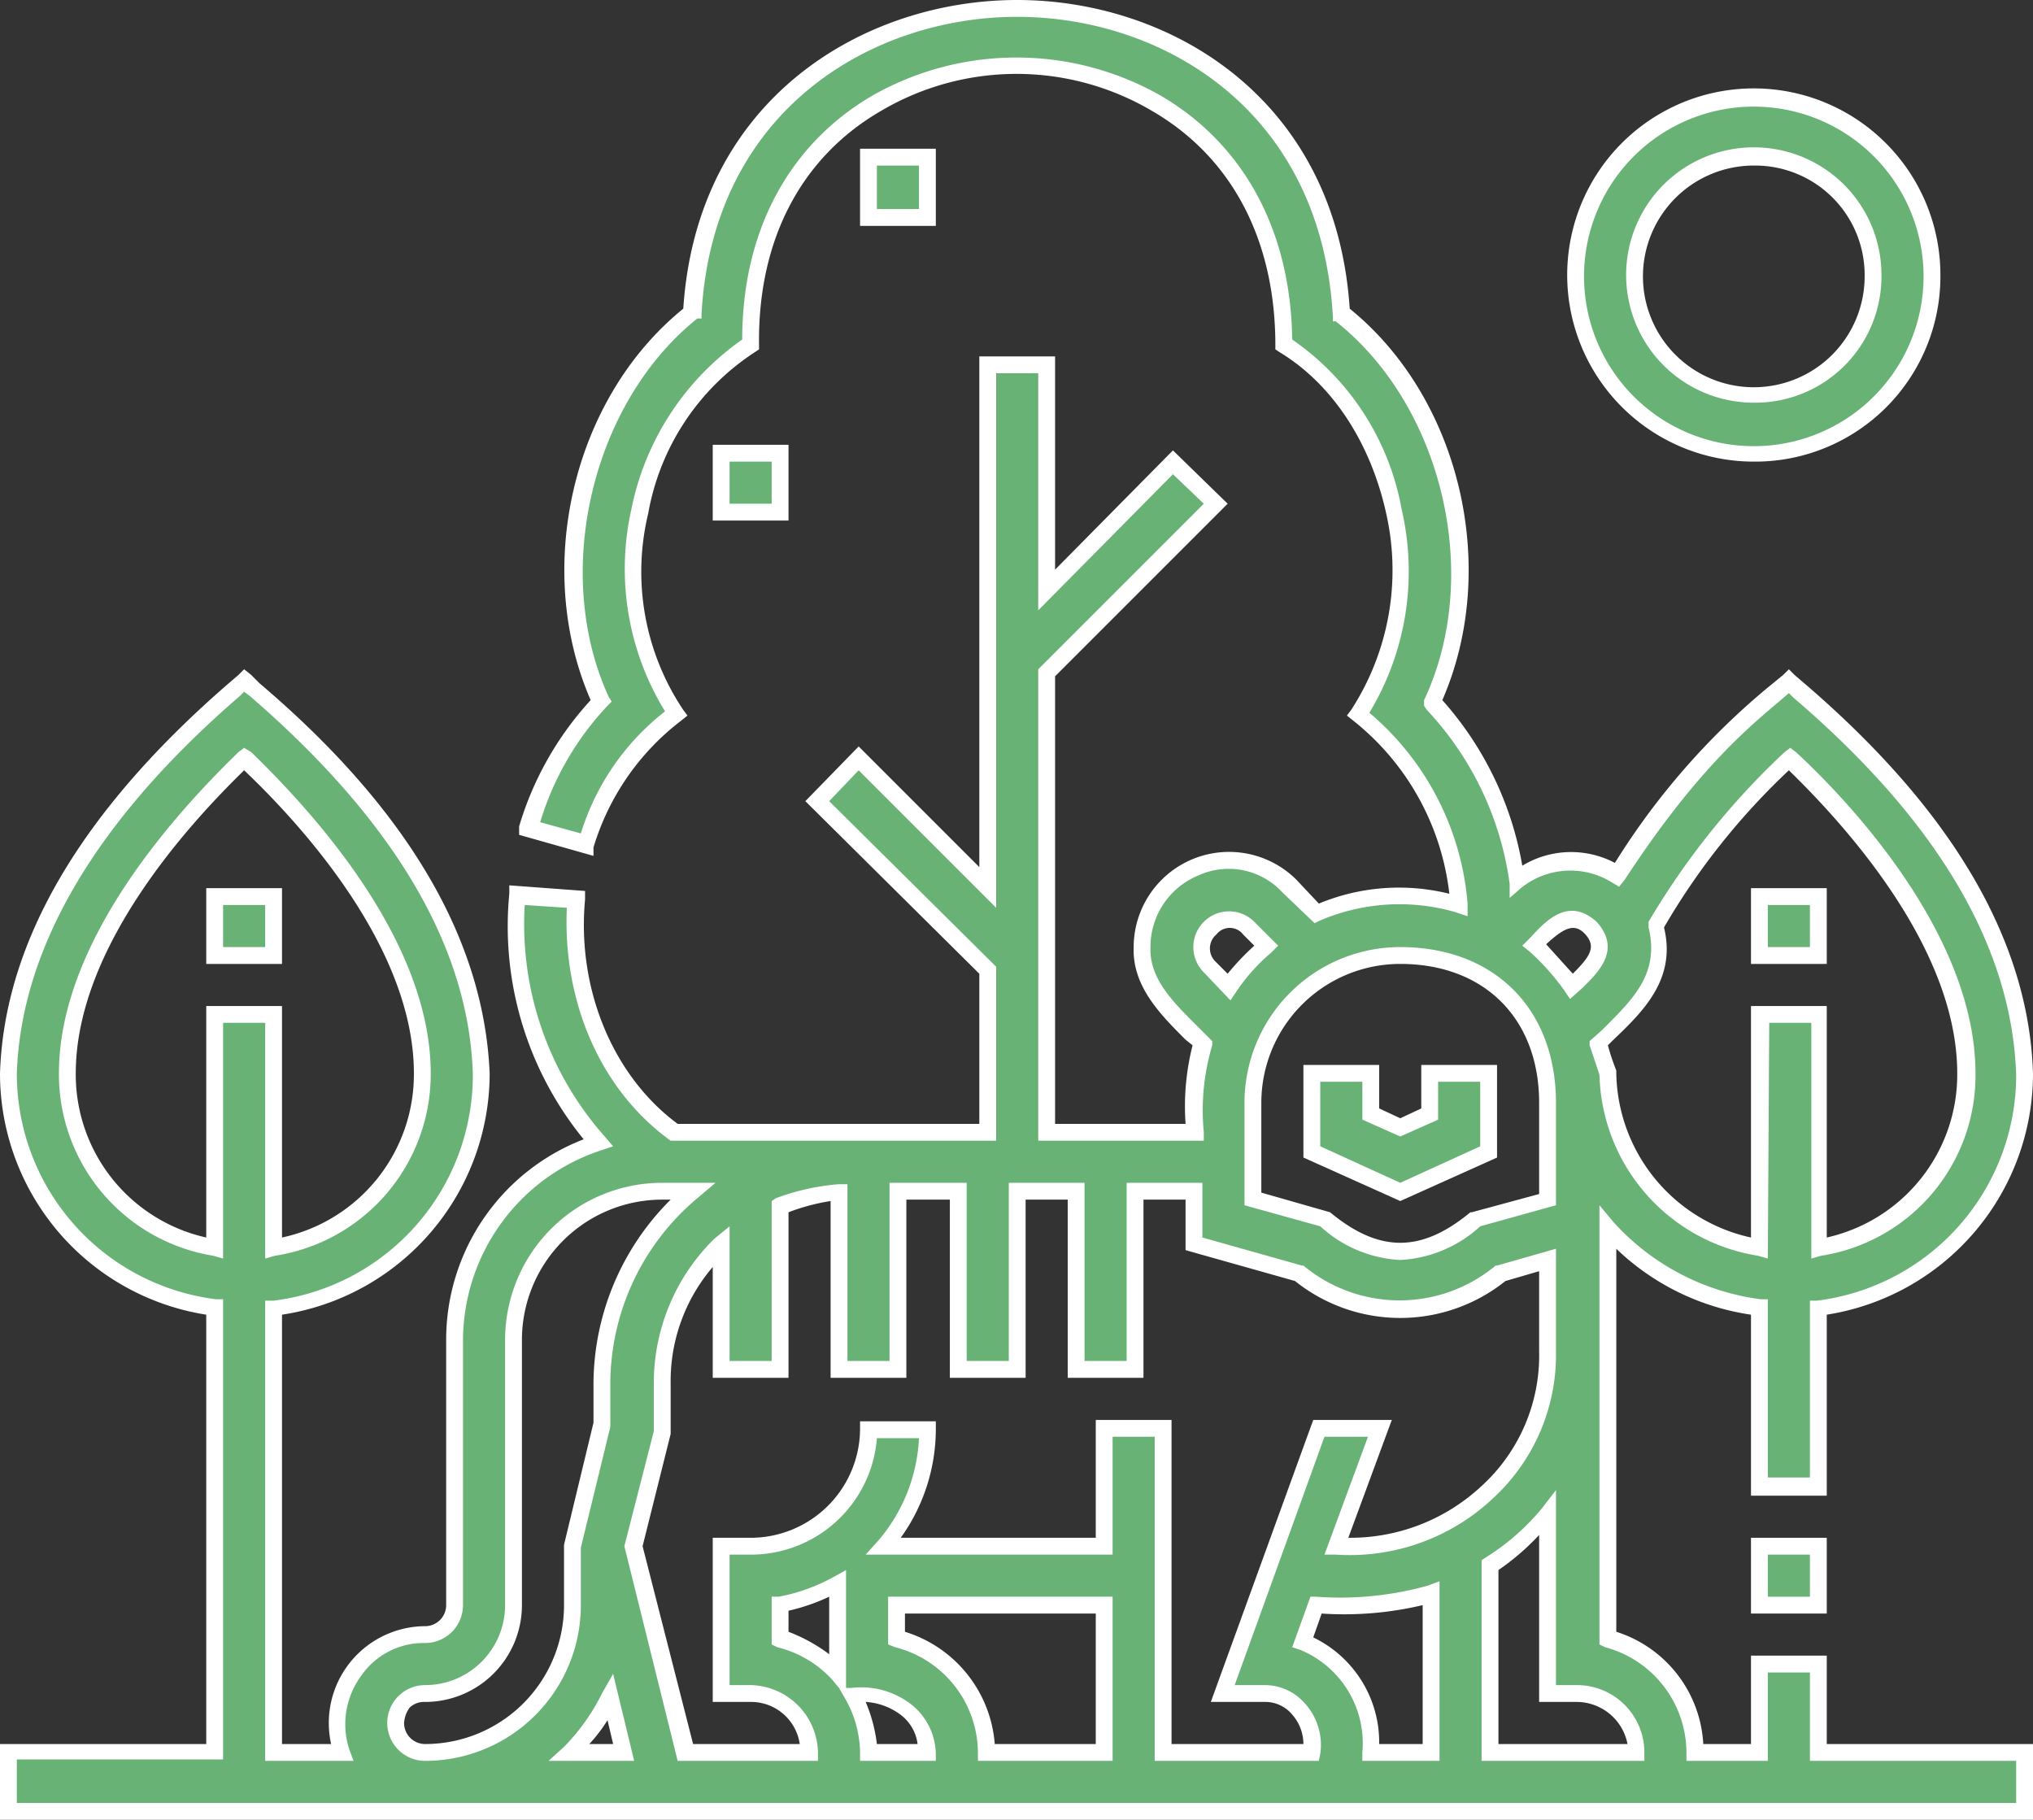<svg id="Capa_1" data-name="Capa 1" xmlns="http://www.w3.org/2000/svg" viewBox="0 0 144.9 129.7"><rect x="0" y="0" width="144.9" height="129.7" fill="#333333" stroke="none"/><defs><style>.cls-1{fill:#69b276;}.cls-2{fill:#fff;}</style></defs><path class="cls-1" d="M106.1,82.1V76.5h-4.2v2.9l-2.1.9-2.1-.9V76.5H93.5v5.6L99.8,85Z"/><path class="cls-2" d="M99.8,85.6l-6.9-3.1V75.9h5.4V79l1.5.7,1.5-.7V75.9h5.4v6.6Zm-5.7-3.9,5.7,2.6,5.7-2.6V77.1h-3v2.7L99.8,81l-2.7-1.2V77.1h-3Z"/><path class="cls-1" d="M129.6,124.9v-6.3h-4.2v6.3h-4.6a8.3,8.3,0,0,0-6.2-8.1V87.5a16.7,16.7,0,0,0,10.8,5.7V106h4.2V93.2a16.8,16.8,0,0,0,14.7-16.7c-.5-15.2-15-26.3-16.8-28a53.1,53.1,0,0,0-12.2,13.8,6.3,6.3,0,0,0-7.3.5A23,23,0,0,0,102.1,50c4.2-9.1,1.4-21.4-6.5-27.7-1.6-29-44.7-28.9-46.2,0C41.5,28.6,38.6,40.9,42.9,50a21.7,21.7,0,0,0-5.2,9.1l4.1,1.1a17.5,17.5,0,0,1,6.4-9.3c-5.7-8.1-3.1-21.2,5.3-26.3-.2-26.5,38.2-26.5,38,0,8.4,5.1,10.9,18.1,5.3,26.3A19,19,0,0,1,104,64.5a14.6,14.6,0,0,0-10.1.6L92,63.2c-3.8-3.9-10.7-1.1-10.6,4.3-.1,3,2.4,5,4.3,6.9a16.7,16.7,0,0,0-.6,6.3H74.6V48l12-12.1-3-3-9,9.1V26H70.4V63.2l-9.2-9.1-3,3L70.4,69.2V80.7H48.1c-4.9-3.5-7.6-9.9-7-16.6l-4.2-.4a23.7,23.7,0,0,0,5.7,17.8,14.8,14.8,0,0,0-10.2,14v18.9a2.1,2.1,0,0,1-2.1,2.1,6.3,6.3,0,0,0-5.9,8.4H19.5V93.2A16.9,16.9,0,0,0,34.3,76.5c-.6-15.2-15-26.3-16.9-28C15.6,50.2,1.1,61.2.6,76.5A16.9,16.9,0,0,0,15.3,93.2v31.7H.6v4.2H144.3v-4.2ZM4.8,76.5c0-9.7,9.1-19.1,12.6-22.4,3.5,3.3,12.7,12.7,12.7,22.4A12.6,12.6,0,0,1,19.5,88.9V72.3H15.3V88.9A12.6,12.6,0,0,1,4.8,76.5ZM127.5,54.1c3.5,3.3,12.6,12.7,12.6,22.4a12.5,12.5,0,0,1-10.5,12.4V72.3h-4.2V88.9a12.8,12.8,0,0,1-10.8-12.4l-.7-2.2c2.5-2.4,5.1-4.5,4.1-8.3a48.3,48.3,0,0,1,9.5-11.9Zm-14.1,12c1.5,1.7-.2,3-1.4,4.2a12,12,0,0,0-2.6-2.9c1.1-1.2,2.3-2.7,4-1.3Zm-13.6,2c6.3,0,10.5,4.2,10.5,10.5v6.8l-5.1,1.5c-3.8,3-7.1,3-10.8,0l-5.1-1.5V78.6A10.5,10.5,0,0,1,99.8,68.1Zm-13.6.8c-1.8-1.8,1-4.6,2.8-2.8l1.2,1.3a18,18,0,0,0-2.6,2.9Zm-58,53.9a2.1,2.1,0,0,1,2.1-2.1,6.3,6.3,0,0,0,6.3-6.3V95.5A10.7,10.7,0,0,1,47.2,84.9h2.1a17.9,17.9,0,0,0-6.4,13.7v2.9l-2.1,8.7v4.2a10.5,10.5,0,0,1-10.5,10.5A2.1,2.1,0,0,1,28.2,122.8Zm12.4,2.1a14.2,14.2,0,0,0,2.9-3.9l1,3.9Zm15-8.1v-2.5a14.4,14.4,0,0,0,4.1-1.5v6.5a8.3,8.3,0,0,0-4.1-2.5Zm6.3,8.1a8.8,8.8,0,0,0-1.1-4.2c2.7-.3,5.2,1.3,5.3,4.2Zm8.4,0a8.4,8.4,0,0,0-6.4-8.1v-2.4H78.7v10.5Zm12.6,0V101.8H78.7v8.4H63a12.9,12.9,0,0,0,3.1-8.3H61.9a8.4,8.4,0,0,1-8.4,8.3H51.4v10.5h2.1a4.2,4.2,0,0,1,4.2,4.2H48.8l-3.7-14.7,2.1-8.2V98.6a13.6,13.6,0,0,1,4.2-9.8v8.8h4.2V86a11.8,11.8,0,0,1,4.2-1V97.6H64V84.9h4.3V97.6h4.2V84.9h4.2V97.6h4.2V84.9h4.2v3.7l7.5,2.1a11.2,11.2,0,0,0,14.4,0l3.3-.9v6.5a14,14,0,0,1-15,13.9l3.1-8.4H94l-6.9,18.9h3a3.5,3.5,0,0,1,3.4,4.2Zm14.8,0a7.8,7.8,0,0,0-4.8-7.9l.9-2.6a22.5,22.5,0,0,0,8.2-.9v11.4Zm8.5,0V111.5a15.9,15.9,0,0,0,4.1-3.6v12.8h2.1a4.2,4.2,0,0,1,4.2,4.2H106.2Z"/><path class="cls-2" d="M144.9,129.7H0v-5.4H14.7V93.7A17.4,17.4,0,0,1,0,76.5c.3-9.4,5.8-18.7,16.3-27.8l.7-.6.4-.4.5.4.6.6c10.6,9,16,18.3,16.4,27.8A17.4,17.4,0,0,1,20.1,93.7v30.6h3.5a6.9,6.9,0,0,1,6.7-8.4,1.5,1.5,0,0,0,1.5-1.5V95.5a15.3,15.3,0,0,1,9.8-14.3,24,24,0,0,1-5.3-17.5v-.6l5.4.4v.6c-.6,6.4,2,12.6,6.6,16H69.8V69.4L57.4,57.1l3.8-3.9,8.6,8.6V25.4h5.4V40.6l8.4-8.5,3.9,3.8L75.2,48.2V80.1h9.3a17.7,17.7,0,0,1,.5-5.6l-.5-.4c-1.8-1.8-3.8-3.8-3.7-6.6a6.8,6.8,0,0,1,11.6-4.8L94,64.4a14.9,14.9,0,0,1,9.3-.7,18.4,18.4,0,0,0-6.8-12.3L96,51l.3-.4a18.3,18.3,0,0,0,2.5-14c-1.1-5-3.8-9.2-7.6-11.5l-.3-.2v-.3c0-7.5-3.1-13.4-8.8-16.7a19,19,0,0,0-19.3,0c-5.7,3.3-8.8,9.2-8.7,16.7v.3l-.3.2a17.3,17.3,0,0,0-7.6,11.5,17.7,17.7,0,0,0,2.5,14l.3.4-.5.4a17.8,17.8,0,0,0-6.2,9V61L37,59.5v-.6a22.9,22.9,0,0,1,5.1-9c-4.1-9.4-1.3-21.5,6.6-27.9C49.7,6.9,61.7,0,72.5,0h0C83.3,0,95.2,6.9,96.2,22c7.9,6.4,10.7,18.5,6.6,27.9a23.8,23.8,0,0,1,5.7,11.8,6.7,6.7,0,0,1,6.6-.2A51.6,51.6,0,0,1,126,49l1.1-.9.4-.4.4.4.7.6c10.5,9,16,18.3,16.3,27.8a17.4,17.4,0,0,1-14.7,17.2v12.9h-5.4V93.7a17.5,17.5,0,0,1-9.6-4.7v27.3a8.9,8.9,0,0,1,6.2,8h3.4V118h5.4v6.3h14.7ZM1.2,128.5H143.7v-3H129v-6.3h-3v6.3h-5.8v-.6a7.8,7.8,0,0,0-5.8-7.5l-.4-.2V85.9l1,1.2a17.1,17.1,0,0,0,10.5,5.5h.5v12.7h3V92.7h.5a16.2,16.2,0,0,0,14.2-16.1c-.3-9.1-5.6-18.1-15.9-26.9l-.3-.3-.7.6c-2.5,2.1-6.1,5.2-11,12.7l-.4.5-.5-.3a5.6,5.6,0,0,0-6.5.4l-.8.7v-1a22.5,22.5,0,0,0-5.9-12.4l-.2-.3v-.4c4.2-8.9,1.3-21-6.3-27H95v-.3C94.2,7.8,82.8,1.2,72.5,1.2h0C62.2,1.2,50.8,7.8,50,22.4v.3h-.3c-7.5,6-10.4,18.1-6.3,27l.2.3-.3.3a20.9,20.9,0,0,0-4.8,8.3l2.9.8a17.6,17.6,0,0,1,6-8.7A19.4,19.4,0,0,1,45,36.3a19.4,19.4,0,0,1,7.9-12.1c0-7.7,3.3-13.9,9.3-17.4a20.8,20.8,0,0,1,20.5,0c6,3.5,9.3,9.7,9.4,17.4a18.7,18.7,0,0,1,7.8,12.1,19.5,19.5,0,0,1-2.3,14.5,19.9,19.9,0,0,1,7,13.6v.9l-.9-.3a14.4,14.4,0,0,0-9.6.6l-.4.2-2.3-2.2a5.2,5.2,0,0,0-6-1.2A5.5,5.5,0,0,0,82,67.5c-.1,2.3,1.7,4,3.4,5.7l.7.7.3.3v.3a16.2,16.2,0,0,0-.6,6.2v.6H74V47.7L85.8,35.9l-2.2-2.1L74,43.5V26.6H71V64.7l-9.8-9.8-2.1,2.2L71,68.9V81.3H47.8c-5-3.6-7.7-9.9-7.4-16.6l-3-.2A22.8,22.8,0,0,0,43.1,81l.6.7-.9.3A14.3,14.3,0,0,0,33,95.5v18.9a2.7,2.7,0,0,1-2.7,2.7h-.1a5.4,5.4,0,0,0-4.5,2.4,5.8,5.8,0,0,0-.8,5.2l.3.8H18.9V92.7h.6A16.2,16.2,0,0,0,33.7,76.5c-.3-9.1-5.7-18.1-15.9-26.9l-.4-.3-.3.3C6.9,58.4,1.5,67.5,1.2,76.5A16.2,16.2,0,0,0,15.4,92.6h.5v32.8H1.2Zm115.4-3h-11V111.2l.3-.2a16.5,16.5,0,0,0,4-3.5l1-1.3v13.9h1.5a4.8,4.8,0,0,1,4.8,4.8v.6Zm-9.8-1.2H116a3.7,3.7,0,0,0-3.6-3h-2.7V109.4a17.4,17.4,0,0,1-2.9,2.5Zm-4.2,1.2H97.1v-.6a7.2,7.2,0,0,0-4.4-7.3l-.6-.2,1.3-3.6h.4a23.2,23.2,0,0,0,8-.8l.8-.3Zm-4.3-1.2h3.1v-9.9a24.2,24.2,0,0,1-7.2.6l-.6,1.7A8.3,8.3,0,0,1,98.3,124.3ZM94,125.5H82.3V102.4h-3v8.4H61.7l.9-1a12.1,12.1,0,0,0,2.9-7.3h-3a9,9,0,0,1-9,8.3H52v9.3h1.5a4.9,4.9,0,0,1,4.8,4.8v.6h-10l-3.8-15.3,2.1-8.2V98.6a14.4,14.4,0,0,1,4.3-10.3l1.1-.9V97h3V85.6l.3-.2a16.4,16.4,0,0,1,4.5-1h.6V97h3V84.3h5.5V97h3V84.3h5.4V97h3V84.3h5.4v3.9l7.1,2h.1a10.7,10.7,0,0,0,13.7,0h.1l4.2-1.2v7.3a13.9,13.9,0,0,1-4.5,10.5,14.9,14.9,0,0,1-11.2,4h-.8l3.1-8.4H94.4L88,120.1h2.1a3.8,3.8,0,0,1,2.9,1.3,4.4,4.4,0,0,1,1.1,3.6Zm-10.5-1.2h9.4a3.2,3.2,0,0,0-.8-2.1,2.5,2.5,0,0,0-2-.9H86.3l7.3-20.1h5.6l-3.1,8.4h.1a13.7,13.7,0,0,0,9.3-3.6,12.6,12.6,0,0,0,4.2-9.7V90.6l-2.4.7a12,12,0,0,1-15,0l-7.8-2.2V85.5h-3V98.2H76.1V85.5h-3V98.2H67.7V85.5H64.6V98.2H59.2V85.6a14.7,14.7,0,0,0-3,.8V98.2H50.8V90.3a12.5,12.5,0,0,0-3,8.3v3.6l-2,8,3.6,14.1H57a3.5,3.5,0,0,0-3.5-3H50.8V109.6h2.7a7.8,7.8,0,0,0,7.8-7.7v-.6h5.4v.6a13.3,13.3,0,0,1-2.5,7.7H78.1v-8.4h5.4Zm-4.2,1.2H69.7v-.6a7.8,7.8,0,0,0-5.9-7.5l-.5-.2v-3.4h16Zm-8.4-1.2h7.2V115H64.5v1.3A9.1,9.1,0,0,1,70.9,124.3Zm-4.2,1.2H61.3v-.6a7.9,7.9,0,0,0-1.1-3.9l-.4-.7-.5-.6a7.8,7.8,0,0,0-3.9-2.3l-.4-.2v-3.4h.5a13,13,0,0,0,3.9-1.4l.9-.5v8.4h.4a5.8,5.8,0,0,1,4.4,1.3,4.6,4.6,0,0,1,1.6,3.5Zm-4.2-1.2h2.9a3.1,3.1,0,0,0-1.1-2,4.6,4.6,0,0,0-2.6-1A11.1,11.1,0,0,1,62.5,124.3Zm-6.3-8a11.8,11.8,0,0,1,2.9,1.6v-4.1a14.2,14.2,0,0,1-2.9,1Zm-11,9.2H39.1l1.1-1a14.6,14.6,0,0,0,2.7-3.8l.8-1.4ZM42,124.3h1.7l-.4-1.7A10.9,10.9,0,0,1,42,124.3Zm-11.7,1.2a2.7,2.7,0,0,1-2.7-2.7,2.7,2.7,0,0,1,2.7-2.7h0a5.7,5.7,0,0,0,5.7-5.7V95.5A11.2,11.2,0,0,1,47.2,84.3H51l-1.3,1.1a17.3,17.3,0,0,0-6.2,13.2v3.1l-2.1,8.6v4.1A11.1,11.1,0,0,1,30.3,125.5Zm0-4.2a1.5,1.5,0,0,0-1.1.4,2.1,2.1,0,0,0-.4,1.1h0a1.5,1.5,0,0,0,1.5,1.5,9.9,9.9,0,0,0,9.9-9.9v-4.3l2.1-8.7V98.6a18.6,18.6,0,0,1,5.5-13.1h-.6a10,10,0,0,0-10,10v18.9a6.9,6.9,0,0,1-6.9,6.9ZM99.8,89.8a9.1,9.1,0,0,1-5.7-2.4l-5.4-1.5V78.6A11.1,11.1,0,0,1,99.8,67.5h0c6.7,0,11.1,4.4,11.1,11.1v7.3l-5.4,1.5A9.1,9.1,0,0,1,99.8,89.8ZM89.9,85l4.9,1.4c3.5,2.9,6.5,2.9,10,0h.1l4.8-1.3V78.6c0-6-3.9-9.9-9.9-9.9a9.9,9.9,0,0,0-9.9,9.9ZM126,89.7l-.7-.2A13.4,13.4,0,0,1,114,76.6l-.7-2.1v-.3l.9-.8c2.2-2.2,4.1-4,3.3-7.3v-.4a54.3,54.3,0,0,1,9.7-12.1l.4-.3.4.3c3.9,3.6,12.8,13.1,12.8,22.9a13,13,0,0,1-11,13l-.7.2V72.9h-3ZM114.6,74.5a17,17,0,0,0,.6,1.8v.2a12.2,12.2,0,0,0,9.6,11.7V71.7h5.4V88.2a11.9,11.9,0,0,0,9.3-11.7c0-9-8.1-17.8-12-21.6a49.4,49.4,0,0,0-8.9,11.2c.9,3.7-1.5,6-3.7,8.1ZM18.9,89.7V72.9h-3V89.7l-.7-.2a13.1,13.1,0,0,1-11-13c0-9.8,9-19.2,12.8-22.9l.4-.3.5.3c3.8,3.7,12.8,13.1,12.8,22.9a13.1,13.1,0,0,1-11.1,13ZM17.4,54.9c-3.9,3.8-12,12.6-12,21.6a11.9,11.9,0,0,0,9.3,11.7V71.7h5.4V88.2a11.9,11.9,0,0,0,9.4-11.7C29.5,67.5,21.4,58.7,17.4,54.9ZM87.7,71.3l-1.9-2a2.5,2.5,0,1,1,3.6-3.6l1.7,1.7-.5.5a13.5,13.5,0,0,0-2.5,2.8Zm-1.1-2.8.9.9a18,18,0,0,1,1.9-2l-.8-.8a1.2,1.2,0,0,0-1.9,0A1.3,1.3,0,0,0,86.6,68.5Zm25.3,2.7-.4-.6a16.7,16.7,0,0,0-2.5-2.8l-.5-.4.6-.6c1.1-1.2,2.7-2.9,4.7-1.1h0c1.8,2,.1,3.6-1,4.7Zm-1.7-3.9,1.9,2.1c1.2-1.2,1.7-1.9.9-2.8S111.4,66.2,110.2,67.3Z"/><path class="cls-1" d="M125.4,110.2h4.2v4.2h-4.2Z"/><path class="cls-2" d="M130.2,115h-5.4v-5.4h5.4Zm-4.2-1.2h3v-3h-3Z"/><path class="cls-1" d="M61.9,11.2h4.2v4.3H61.9Z"/><path class="cls-2" d="M66.7,16.1H61.3V10.6h5.4Zm-4.2-1.2h3V11.8h-3Z"/><path class="cls-1" d="M51.4,32.3h4.2v4.2H51.4Z"/><path class="cls-2" d="M56.2,37.1H50.8V31.7h5.4ZM52,35.9h3v-3H52Z"/><path class="cls-1" d="M15.3,63.9h4.2v4.2H15.3Z"/><path class="cls-2" d="M20.1,68.7H14.7V63.3h5.4Zm-4.2-1.2h3v-3h-3Z"/><path class="cls-1" d="M125.4,63.9h4.2v4.2h-4.2Z"/><path class="cls-2" d="M130.2,68.7h-5.4V63.3h5.4ZM126,67.5h3v-3h-3Z"/><path class="cls-1" d="M125.1,32.3a12.7,12.7,0,1,0-12.6-12.6A12.6,12.6,0,0,0,125.1,32.3Zm0-21.1a8.5,8.5,0,1,1-8.4,8.5A8.5,8.5,0,0,1,125.1,11.2Z"/><path class="cls-2" d="M125.1,32.9a13.3,13.3,0,1,1,13.2-13.2A13.2,13.2,0,0,1,125.1,32.9Zm0-25.3a12.1,12.1,0,1,0,12,12.1A12.1,12.1,0,0,0,125.1,7.6Zm0,21.1a9.1,9.1,0,1,1,9-9A9,9,0,0,1,125.1,28.7Zm0-16.9a7.9,7.9,0,1,0,7.8,7.9A7.8,7.8,0,0,0,125.1,11.8Z"/></svg>